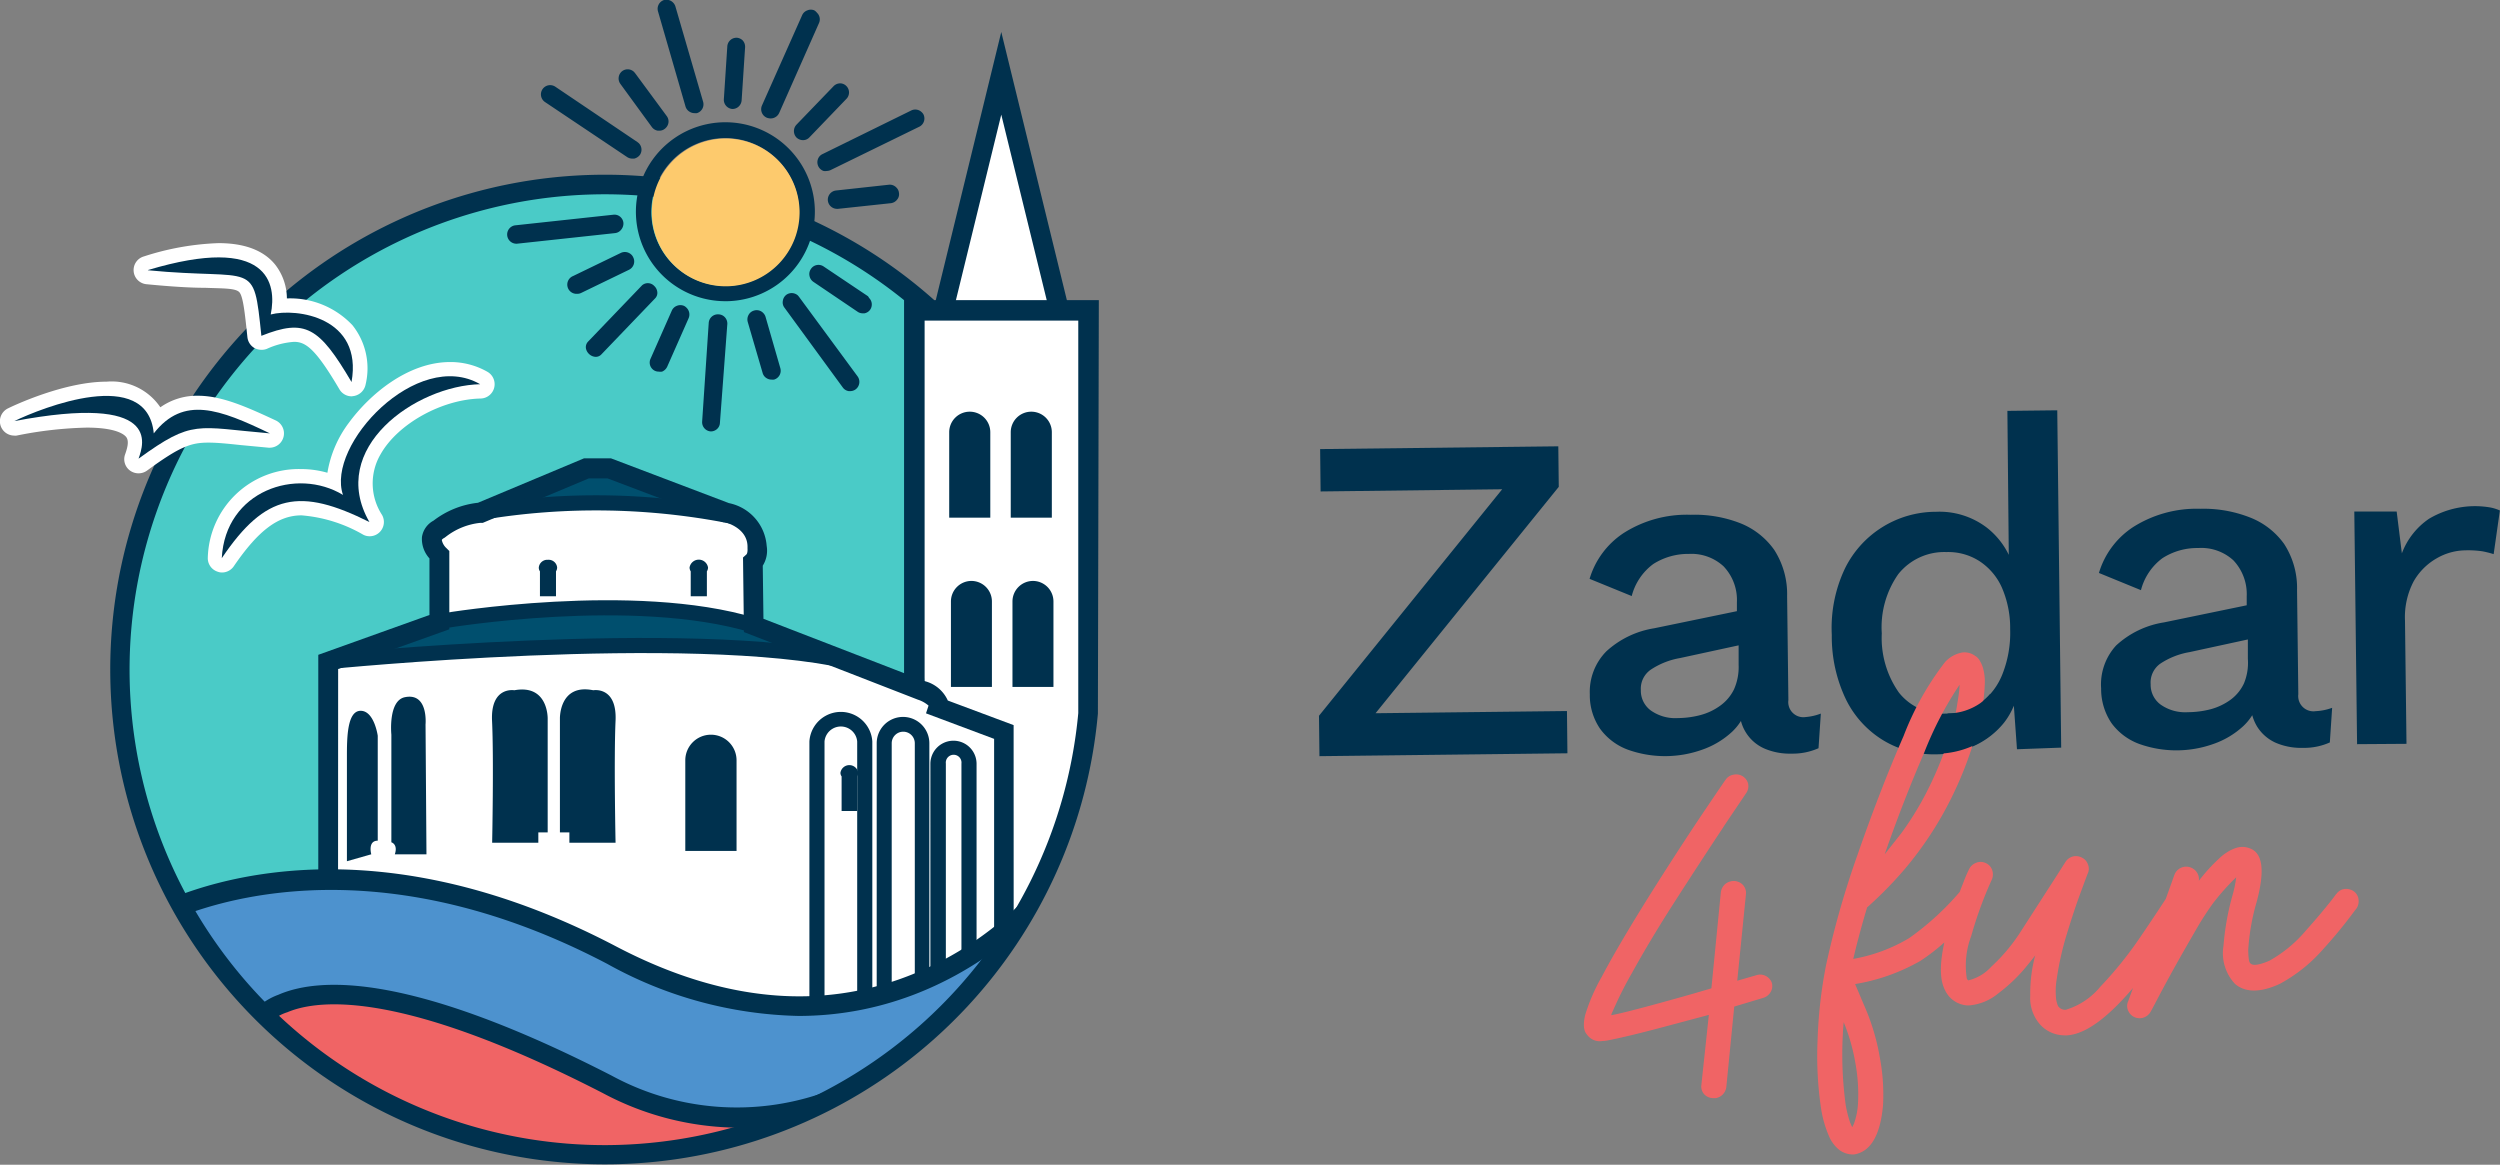 <svg xmlns="http://www.w3.org/2000/svg" viewBox="0 0 216.55 100.89"><rect x="0" y="0" width="216.55" height="100.89" fill="#808080" stroke="none"/><defs><clipPath id="clip-path"><circle class="cls-1" cx="52.41" cy="58.01" r="42.02"/></clipPath><style>.cls-1{fill:#4acbc7}.cls-10{fill:none;stroke:#00314e;stroke-miterlimit:10}.cls-16,.cls-6{fill:#fff}.cls-17,.cls-8{fill:#00314e}.cls-10{stroke-width:1.31px}.cls-12{fill:#f06465}.cls-16,.cls-17{fill-rule:evenodd}</style></defs><g style="isolation:isolate"><g id="Layer_1" data-name="Layer 1"><circle class="cls-1" cx="52.41" cy="58.01" r="42.02"/><g clip-path="url(#clip-path)"><path d="M29.69 71.53s9.74 16.26 35 7.87 33.57 20.89 33.57 20.89" stroke-width=".58" stroke-miterlimit="10" stroke="#00314e" fill="none"/><path stroke-width=".68" fill="#fff" stroke-miterlimit="10" stroke="#00314e" d="M93 28.41L87.61 6.35l-5.4 22.06H93z"/><path class="cls-6" d="M80.06 26.93h15.1v80.24h-15.1z"/><path d="M28.42 106.43V57.31l9.63-3.44v-5.82s-1.48-1.43 0-2.24a6.77 6.77 0 013.55-1.41l9.18-3.85h2l10.14 3.85s2.66.59 2.66 3a1.53 1.53 0 01-.37 1.31l.08 5.5 14.5 5.62s1.78.6 1.48 1.48L87 63.4v43.19z" stroke="#000" stroke-width=".68" fill="#fff" stroke-miterlimit="10"/><path class="cls-8" d="M74.34 66.93a.78.78 0 00-1.54 0 .51.51 0 00.1.32v3h1.34v-3a.58.58 0 00.1-.32zm8.88 24.87a.78.78 0 00-1.54 0 .64.64 0 00.1.33v3h1.34v-3a.56.56 0 00.1-.33z"/><path class="cls-8" d="M75.56 105h-5.45V64.23a2.73 2.73 0 015.45 0zm-4.14-1.31h2.83V64.23a1.42 1.42 0 00-2.83 0z"/><path d="M28.42 57.31s29-3 44.11-.06l-6.82-3s-11-3.42-27.66-.37zM42 44.21s15.1-1.74 21 .63l-10.22-4.29h-2.3z" fill="#004f6e"/><path class="cls-8" d="M42.63 73h4v-.9h.81v-9.85s.07-3-2.89-2.46c0 0-2.06-.36-1.93 2.63.16 3.29.01 10.58.01 10.58zm10.69 0h-4v-.9h-.82v-9.86s-.07-3.05 2.89-2.45c0 0 2.06-.37 1.93 2.63-.15 3.29 0 10.58 0 10.58zM34.2 74h2.74l-.08-11.25s.26-2.77-1.78-2.36c-1.48.29-1.18 3.25-1.18 3.25v9.32s.59.16.3 1.04zm-4.15.6l2.11-.6s-.33-1.18.56-1.18v-9.09s-.3-2.16-1.48-2.16-1.19 2.38-1.19 4zm31.53-10.96a2.22 2.22 0 012.22 2.22v7.85h-4.44v-7.85a2.22 2.22 0 012.22-2.22zM80.5 105.6h-4.56V64.38a2.28 2.28 0 014.56 0zm-3.26-1.31h2V64.38a1 1 0 00-2 0zm7.35 1.16h-4V66.16a2 2 0 114 0zm-2.66-1.31h1.35v-38a.68.68 0 10-1.35 0zM46.77 51.65h1.39v-2.16a.64.64 0 00.1-.33.74.74 0 00-.8-.67.74.74 0 00-.79.67.56.56 0 00.1.33z"/><path class="cls-8" d="M87.81 107.45l-60.24-.18V56.72l9.63-3.45v-4.9a2.5 2.5 0 01-.65-1.85 1.93 1.93 0 011-1.42 7.68 7.68 0 013.85-1.55l9.19-3.85h2.33l10.22 3.88a4.09 4.09 0 013.27 3.71 2.46 2.46 0 01-.34 1.71l.06 4.6L80.1 59a3 3 0 012 1.68l5.7 2.13zm-58.54-1.87l56.84.16V64l-5.9-2.21.22-.67a2.63 2.63 0 00-.91-.51l-15.08-5.86-.08-6.46.29-.26c.11-.1.11-.43.1-.52v-.15c0-1.65-1.92-2.12-2-2.13h-.12l-10-3.79H51l-9.18 3.85h-.22a5.83 5.83 0 00-3 1.22l-.11.08c-.16.08-.22.16-.22.19a1.31 1.31 0 00.4.7l.25.25v6.78l-9.63 3.44z"/><path class="cls-8" d="M59.83 51.65h1.4v-2.16a.64.64 0 00.1-.33.81.81 0 00-1.6 0 .64.64 0 00.1.33z"/><path class="cls-10" d="M28.42 57.31s31.44-3.14 45.16 0m-35-3.56s16.35-2.74 26.71.42"/><path d="M89 78.86C83.81 83.73 71.44 92 53.24 82.45c-18-9.46-31.47-6.51-37.31-4.3a42 42 0 007.21 9.48c2.44-2.09 9.58-4.3 29.7 6.05a23.43 23.43 0 0018.42 1.72A42.19 42.19 0 0089 78.86z" fill="#4d92ce"/><path class="cls-12" d="M52.84 93.68c-20.12-10.35-27.26-8.14-29.7-6.05a42 42 0 0048.12 7.77 23.43 23.43 0 01-18.42-1.72z"/><path class="cls-8" d="M69.17 88a35.55 35.55 0 01-16.57-4.51c-23.71-12.44-39.52-2.94-39.68-2.84L12 79.2c.67-.42 16.75-10.14 41.37 2.78 9.9 5.19 19.19 5.71 27.62 1.54a28.6 28.6 0 009.72-7.82l1.38 1C92 76.84 83.78 88 69.17 88z"/><path class="cls-8" d="M63.85 97.68a25.24 25.24 0 01-11.64-3c-17.2-8.84-24.5-8.19-27.32-7a3.86 3.86 0 00-2.37 2.1l-1.64-.47a5.5 5.5 0 013.22-3.14c3.76-1.64 11.82-1.75 28.88 7a22.7 22.7 0 0018.27 1.51c17.63-6 29.79-31.31 29.91-31.57l1.54.73a96 96 0 01-8.47 13.84c-4.94 6.73-12.83 15.4-22.43 18.65a24.63 24.63 0 01-7.95 1.35z"/><path class="cls-10" d="M41.6 44.4a60.24 60.24 0 0122.4.44"/></g><path d="M62.64 16.12s.33-.07 0 0z" fill="#ff7c5b"/><path class="cls-8" d="M56.94 25.36a.83.83 0 00-.27-.59.76.76 0 00-1.05-.06l-4.7 4.9a.69.69 0 00-.17.54.88.88 0 00.27.51.87.87 0 00.59.25.66.66 0 00.46-.19l4.7-4.9a.67.67 0 00.17-.46zm-2.1-3.09a.69.69 0 00-.16-.22.81.81 0 00-.91-.14l-4.13 2a.8.8 0 00.36 1.54.74.74 0 00.35-.08l4.13-2a.8.8 0 00.36-1.1zM56.46 11a.8.8 0 00.52.32h.13a.74.74 0 00.47-.16.82.82 0 00.32-.52.78.78 0 00-.15-.59L55 6.32l-.09-.1a.79.79 0 00-1-.07.8.8 0 00-.17 1.12zM77 16l-4.58.5a.8.8 0 00-.71.88.8.8 0 00.79.71h.09l4.58-.49a.8.8 0 00.53-.3.72.72 0 00.17-.58.76.76 0 00-.24-.49A.78.78 0 0077 16zm-1.83 9.65l-3.83-2.57a.79.79 0 00-.6-.12.77.77 0 00-.5.34.76.76 0 00-.12.6.81.81 0 00.33.51L74.28 27a.77.77 0 00.44.14h.16a.78.78 0 00.51-.34.79.79 0 00-.12-1 .39.39 0 00-.1-.15zm-.14.2zm-8.72 1.59a.8.8 0 00-.22-.35.78.78 0 00-.77-.19.77.77 0 00-.48.38.81.81 0 00-.07.61l1.29 4.42a.77.77 0 00.38.47.75.75 0 00.38.1.91.91 0 00.23 0 .8.8 0 00.54-1zm-7.07-.95a.81.81 0 00-.61 0 .79.79 0 00-.44.42l-1.86 4.21a.79.79 0 00.4 1 .78.78 0 00.33.07 1 1 0 00.29 0 .86.86 0 00.44-.42l1.86-4.21a.81.81 0 00-.18-.9.73.73 0 00-.23-.17zm-5.43-6.6a.83.83 0 00.19-.59.79.79 0 00-.24-.49.77.77 0 00-.64-.21l-8.51.92a.8.8 0 00.08 1.59h.09l8.51-.92a.77.77 0 00.52-.3zm.52-6.28a.84.84 0 00.44.13h.16a.86.86 0 00.51-.34.8.8 0 00-.11-1l-.11-.09-7.12-4.8a.8.8 0 10-.89 1.33zM60.9 8.8L58.51.58a.82.82 0 00-.21-.36.82.82 0 00-.78-.22.8.8 0 00-.52 1l2.38 8.23a.79.79 0 00.39.47.75.75 0 00.38.1.78.78 0 00.22 0 .8.8 0 00.53-1zm2.94-5.53A.8.8 0 0063 4l-.3 4.59a.8.8 0 00.74.85.79.79 0 00.53-.2.81.81 0 00.27-.55l.3-4.59a.8.8 0 00-.24-.63.82.82 0 00-.46-.2zM69 11.92a.82.82 0 00.56.22.75.75 0 00.56-.25l3.19-3.32a.79.79 0 000-1.12.75.75 0 00-.55-.23.81.81 0 00-.56.25L69 10.79a.81.81 0 000 1.13zm-2.57-1.72a1 1 0 00.32.06.81.81 0 00.74-.47L70.94 2a.78.78 0 00-.17-.89.87.87 0 00-.23-.21.76.76 0 00-.61 0 .77.77 0 00-.45.42L66 9.14a.8.8 0 00.43 1.06zM80 9.93a.72.72 0 00-.17-.22.79.79 0 00-.9-.14l-7.69 3.78a.76.76 0 00-.4.46.8.8 0 00.5 1 .75.75 0 00.26 0 .85.85 0 00.35-.08L79.58 11A.8.8 0 0080 9.93zM69.21 25.71l-.09-.11a.8.8 0 00-1-.07.79.79 0 00-.31.53.73.73 0 00.14.59L73 33.56a.78.78 0 00.52.32h.12a.8.8 0 00.47-.15.81.81 0 00.18-1.12zm-6.97 1.52a.79.79 0 00-.85.74l-.57 8.55a.8.8 0 00.75.85.81.81 0 00.53-.2.75.75 0 00.26-.54l.64-8.55a.8.8 0 00-.24-.63.77.77 0 00-.52-.22z"/><path d="M41.62 33.28C36 33.4 28.32 38.84 32 45.22c-6-3-9-2.5-12.79 3.13.3-5.85 6.49-7.91 10.5-5.48-1.49-4.33 6.43-12.74 11.88-9.59zm-40.39 3.2c2.36-1.14 11.53-4.82 12.09 1.06 2.58-3.3 5.71-2.09 10.06 0C17 37 16.74 36.29 12 39.73c.46-1.28 2-5.67-10.79-3.25zm11.59-13.09c10.46-3.13 11.18 1.18 10.63 3.85 2.21-.58 8 .22 7 5.85-2.81-4.77-4-5.52-7.81-4-.7-6.74-.46-4.77-9.83-5.68z" fill-rule="evenodd" fill="#4acbc7"/><path class="cls-16" d="M19.24 49.59a1.07 1.07 0 01-.39-.07 1.23 1.23 0 01-.85-1.23 7.89 7.89 0 018.07-7.66 8.33 8.33 0 012.29.32 9.84 9.84 0 011.86-4.33c1.78-2.43 5.09-5.26 8.78-5.26a6.47 6.47 0 013.23.85 1.24 1.24 0 01-.59 2.31c-3.38.07-7.2 2.2-8.68 4.84a5 5 0 00.13 5.24 1.24 1.24 0 01-.17 1.46 1.22 1.22 0 01-.9.39 1.17 1.17 0 01-.55-.13 12.67 12.67 0 00-5.35-1.68c-2 0-3.73 1.28-5.87 4.41a1.24 1.24 0 01-1.01.54z"/><path class="cls-17" d="M41.62 33.28C36 33.4 28.32 38.84 32 45.22c-6-3-9-2.5-12.79 3.13.3-5.85 6.49-7.91 10.5-5.48-1.49-4.33 6.43-12.74 11.88-9.59z"/><path class="cls-8" d="M135.73 61.59l-16.58.19 15.87-19.61-.04-3.51-20.63.24.04 3.67 15.73-.19L114.25 62l.04 3.5 21.48-.25-.04-3.66zm20.68.52a1.31 1.31 0 01-1.5-1.47l-.11-9a7.07 7.07 0 00-1.11-4 6.55 6.55 0 00-2.95-2.32 10.83 10.83 0 00-4.28-.73 10.19 10.19 0 00-5.77 1.55 7.21 7.21 0 00-3 4l3.65 1.49a5 5 0 011.86-2.77 5.62 5.62 0 013.1-.88 4.1 4.1 0 013 1.08 4.22 4.22 0 011.15 3.11v.77l-7.16 1.48a8 8 0 00-4.15 2 5 5 0 00-1.43 3.72 5.14 5.14 0 00.9 3 5.21 5.21 0 002.4 1.8 9.57 9.57 0 006.43 0 7.37 7.37 0 002.6-1.56 4.76 4.76 0 00.76-.93 3.54 3.54 0 00.43 1 3.59 3.59 0 001.63 1.4 5.58 5.58 0 002.32.43 5.5 5.5 0 002.34-.47l.2-3a4.72 4.72 0 01-1.31.3zm-6.21-2.4a3.78 3.78 0 01-1.2 1.42 5.18 5.18 0 01-1.71.81 7.9 7.9 0 01-1.95.26 3.67 3.67 0 01-2.32-.64 2.12 2.12 0 01-.89-1.78A2 2 0 01143 58a6.61 6.61 0 012.53-1l5.07-1.1v1.69a4.77 4.77 0 01-.4 2.12zm28.34 5.05l-.34-29.22-4.32.05.12 12.47a6.69 6.69 0 00-1.92-2.37 6.77 6.77 0 00-4.37-1.36 8.79 8.79 0 00-7.89 4.89 12 12 0 00-1.15 5.78 12.57 12.57 0 001.23 5.59 8.56 8.56 0 003.25 3.55 8.47 8.47 0 004.55 1.2 7.86 7.86 0 003.31-.74 7.1 7.1 0 002.58-2 6.33 6.33 0 00.85-1.47l.27 3.77zm-5.08-6.39a5.71 5.71 0 01-1.9 2.52 5 5 0 01-3 .92 4.85 4.85 0 01-4.07-1.81 8.21 8.21 0 01-1.49-5.14 8 8 0 011.43-5.13 5.1 5.1 0 014.17-1.91 5 5 0 012.85.78 5.31 5.31 0 011.95 2.29 8.78 8.78 0 01.72 3.6 9.72 9.72 0 01-.66 3.88zm27.13 3.23a1.32 1.32 0 01-1.51-1.47l-.11-9a7 7 0 00-1.11-4 6.55 6.55 0 00-3-2.32 11 11 0 00-4.28-.74 10.27 10.27 0 00-5.77 1.56 7.2 7.2 0 00-3 4l3.64 1.49a5 5 0 011.86-2.77 5.57 5.57 0 013.1-.88 4.11 4.11 0 013.05 1.07 4.26 4.26 0 011.15 3.12v.77l-7.16 1.48a7.92 7.92 0 00-4.15 2 5 5 0 00-1.3 3.73 5.28 5.28 0 00.9 3 5.21 5.21 0 002.4 1.8 9.57 9.57 0 006.43 0 7.37 7.37 0 002.6-1.56 4.76 4.76 0 00.76-.93 3.85 3.85 0 00.43 1 3.65 3.65 0 001.63 1.4 5.6 5.6 0 002.33.43 5.45 5.45 0 002.33-.47l.2-3a4.7 4.7 0 01-1.42.29zm-6.22-2.4a3.69 3.69 0 01-1.17 1.42 5.23 5.23 0 01-1.7.81 8 8 0 01-2 .26 3.69 3.69 0 01-2.32-.64 2.12 2.12 0 01-.89-1.78 2 2 0 01.83-1.78 6.56 6.56 0 012.52-1l5.07-1.1v1.69a4.63 4.63 0 01-.34 2.12zm9.8 5.26l-.24-20.15h3.67l.45 3.62a6.3 6.3 0 012.36-3 7.81 7.81 0 015.13-1 3.57 3.57 0 011 .29L216 48a7.94 7.94 0 00-1-.25 8.66 8.66 0 00-1.48-.08 5.08 5.08 0 00-2.45.69 5.32 5.32 0 00-2 2 6.65 6.65 0 00-.75 3.39l.13 10.68z"/><path class="cls-12" d="M152.91 84.52a1 1 0 00-.73-.06l-1.7.49.76-7.55a1.05 1.05 0 00-.26-.74 1.11 1.11 0 00-.78-.35 1.21 1.21 0 00-.73.24 1.15 1.15 0 00-.41.73l-.82 8.33-1.5.44c-1.47.42-2.94.83-4.41 1.22-1.09.29-2 .52-2.76.67 0-.13.1-.28.18-.47a32.43 32.43 0 011.61-3.19c.81-1.47 2-3.52 3.65-6.09s3-4.63 4.23-6.49l.14-.22 1.9-2.82a1.06 1.06 0 00.14-.79 1.07 1.07 0 00-1.29-.76 1 1 0 00-.65.42c-.07.09-.36.51-2.11 3.1-1.3 1.94-2.77 4.21-4.38 6.76-1.84 2.94-3.27 5.36-4.23 7.19a16.27 16.27 0 00-1.45 3.33c-.2.84-.13 1.41.16 1.71a1.35 1.35 0 001.35.55 2.48 2.48 0 00.45-.05c1.27-.25 2.95-.66 5-1.21l3.75-1-.65 6.09a1 1 0 00.27.81 1.09 1.09 0 00.72.31h.27a1.15 1.15 0 00.57-.29 1.13 1.13 0 00.33-.64l.69-7 2.56-.77a1.09 1.09 0 00.58-.47 1 1 0 00.1-.86 1.06 1.06 0 00-.55-.57zm-.21.46zm51.18-7.78a1.17 1.17 0 00-.76-.2 1 1 0 00-.7.38 2.51 2.51 0 00-.25.32c-.54.71-1.35 1.69-2.43 2.9a11.46 11.46 0 01-3.17 2.62c-1.16.5-1.49.35-1.6.26s-.2-.14-.23-1.17a18.85 18.85 0 01.73-4.18c.72-2.68.54-4.2-.55-4.63a1.75 1.75 0 00-1.17-.07 3.2 3.2 0 00-.91.44 3.51 3.51 0 00-.55.43 15.11 15.11 0 00-1.83 2 1 1 0 00-.09-.6 1.11 1.11 0 00-1.46-.53 1.1 1.1 0 00-.56.6l-.75 2.09c-.5.77-1.2 1.83-2.14 3.21a33.3 33.3 0 01-3.53 4.4 6.21 6.21 0 01-3 2 .75.75 0 01-.67-.34 2.73 2.73 0 01-.15-.53 6.37 6.37 0 01.05-1.84A25.77 25.77 0 01179 81c.44-1.44.85-2.69 1.23-3.7.5-1.36.59-1.6.62-1.65a1 1 0 000-.79 1 1 0 00-.51-.57 1.09 1.09 0 00-.79-.1 1.11 1.11 0 00-.64.47l-.75 1.18-3.22 5a15.3 15.3 0 01-2.45 2.89 3.9 3.9 0 01-2 1.19.84.84 0 01-.12-.13 7.23 7.23 0 01.38-3.72 34.13 34.13 0 011.8-4.92 1.16 1.16 0 000-.82 1 1 0 00-.57-.58 1 1 0 00-.84 0 1.12 1.12 0 00-.57.52 12.88 12.88 0 00-.55 1.3c-.09.21-.18.45-.27.69a24 24 0 01-4.38 4 14.28 14.28 0 01-4.84 1.8c.31-1.33.71-2.83 1.2-4.46a34 34 0 003.12-3.16 30.36 30.36 0 004.48-6.95 31 31 0 002.33-7 13.45 13.45 0 00.26-2.2 4.39 4.39 0 00-.14-1.38 2.68 2.68 0 00-.36-.79 1.13 1.13 0 00-.35-.32 1.54 1.54 0 00-1.1-.28 2.65 2.65 0 00-1.5.84 25.21 25.21 0 00-3.58 6.39c-1.38 3.16-2.72 6.63-4 10.32a77.71 77.71 0 00-2.71 9.5 39.67 39.67 0 00-.74 6.51 31 31 0 00.31 6 9.8 9.8 0 00.68 2.34 3 3 0 00.95 1.23 2 2 0 001.06.35h.14c1.44-.21 2.3-1.65 2.53-4.29a17.3 17.3 0 00-.28-4.11 19 19 0 00-1.14-4l-1-2.36a16.93 16.93 0 005.64-2 17.17 17.17 0 002.09-1.61c-.42 1.9-.4 3.26.06 4.14a2.28 2.28 0 001.94 1.32h.13a4.54 4.54 0 002.55-1.05 14.23 14.23 0 002.19-2.04c.38-.46.72-.87 1-1.24a12.68 12.68 0 00-.43 3.49 3.47 3.47 0 00.68 2.28 2.84 2.84 0 002.26 1.15 1.2 1.2 0 00.28 0c1.56-.12 3.42-1.45 5.68-4.1l-.42 1.15a1 1 0 000 .81 1.09 1.09 0 00.58.58 1.24 1.24 0 00.41.08 1.1 1.1 0 00.95-.55s.07-.11.66-1.24c.39-.74.88-1.65 1.47-2.71s1.19-2.1 1.78-3.12a26.22 26.22 0 011.51-2.35 20.47 20.47 0 012-2.24 10.07 10.07 0 01-.34 1.63 22.52 22.52 0 00-.76 4.3 3.89 3.89 0 001 3.31c.9.76 2.2.76 3.86 0a13.44 13.44 0 003.76-3 40.78 40.78 0 002.66-3.23 3.24 3.24 0 01.22-.28 1.11 1.11 0 00.2-.77 1 1 0 00-.42-.75zM159.7 88.54a16.58 16.58 0 011 3.47 14.92 14.92 0 01.24 3.57 6.09 6.09 0 01-.36 1.78l-.14.28c-.05-.1-.11-.24-.2-.46a10.41 10.41 0 01-.36-1.43 32.46 32.46 0 01-.18-7.21zM163.25 74c1.09-3.12 2.24-6.08 3.43-8.82a30.47 30.47 0 013.06-5.87c0 .42-.1 1.08-.28 2.14a28.86 28.86 0 01-2.11 6.21 26.57 26.57 0 01-2.65 4.5c-.5.64-.99 1.25-1.45 1.84zm6.8 3.54z"/><path class="cls-8" d="M172.61 60.7a2 2 0 01-.21-.6 5.7 5.7 0 01-.84.79 5 5 0 01-2.86.91 1.39 1.39 0 01-.21.56l-.71.93a18.19 18.19 0 01-.74 2h.66a7.86 7.86 0 003.31-.74 7 7 0 002.52-2c-.32-.55-.61-1.23-.92-1.85z"/><path class="cls-6" d="M92.13 28.41l-5.4-22.06-5.39 22.06h10.79z"/><path class="cls-8" d="M93.21 29.26H80.26l6.47-26.49zm-10.79-1.7h8.63L86.73 9.93z"/><path class="cls-6" d="M79.19 58.77V26.93h15.09v31.84"/><path class="cls-8" d="M84 35.66a1.78 1.78 0 011.78 1.78v7.4h-3.56v-7.4A1.78 1.78 0 0184 35.66zm5.33 0a1.78 1.78 0 011.78 1.78v7.4h-3.56v-7.4a1.78 1.78 0 011.78-1.78zm-5.19 14.66a1.78 1.78 0 011.78 1.78v7.4h-3.55v-7.4a1.78 1.78 0 011.78-1.78zm5.33 0a1.78 1.78 0 011.78 1.78v7.4H87.7v-7.4a1.78 1.78 0 011.78-1.78z"/><path class="cls-8" d="M80.93 26A42.86 42.86 0 1095.1 61.81L95.18 26zM52.41 99.19A41.18 41.18 0 1178.31 26v33.77h1.78v-32H93.4v34a41.22 41.22 0 01-40.99 37.42z"/><path class="cls-8" d="M68.2 12.75a7.75 7.75 0 10-5.37 13.34H63a7.75 7.75 0 005.2-13.34zM58.41 23a6.4 6.4 0 119-.18 6.4 6.4 0 01-9 .18z"/><path d="M58.41 23a6.4 6.4 0 10-.2-9 6.4 6.4 0 00.2 9z" fill="#fdca6d"/><path class="cls-16" d="M30.46 34.33a1.23 1.23 0 01-1.06-.61c-2.06-3.5-2.91-4.11-3.93-4.11a6.81 6.81 0 00-2.36.61 1.21 1.21 0 01-.46.08 1.33 1.33 0 01-.64-.17 1.24 1.24 0 01-.58-.93c-.22-2.08-.37-3.53-.7-3.89s-1.45-.32-2.95-.38c-1.24 0-2.92-.1-5.08-.31a1.23 1.23 0 01-.23-2.41 23.4 23.4 0 016.46-1.15c2.26 0 3.92.63 4.92 1.88a4.81 4.81 0 011 2.91 7.41 7.41 0 015.68 2.32 6 6 0 011.14 5.13 1.26 1.26 0 01-1 1z"/><path class="cls-17" d="M12.82 23.39c10.46-3.13 11.18 1.18 10.63 3.85 2.21-.58 8 .22 7 5.85-2.81-4.77-4-5.52-7.81-4-.7-6.74-.46-4.77-9.83-5.68z"/><path class="cls-16" d="M12 41a1.26 1.26 0 01-.74-.24 1.22 1.22 0 01-.42-1.41c.13-.38.38-1.08.11-1.47-.14-.2-.8-.84-3.44-.84a34.11 34.11 0 00-6.07.69.85.85 0 01-.23 0 1.24 1.24 0 01-.51-2.36c.48-.24 4.87-2.31 8.53-2.31a5.09 5.09 0 014.66 2.22 5.47 5.47 0 013.27-1c2.07 0 4.28 1 6.75 2.15a1.24 1.24 0 01-.53 2.35h-.11l-2.44-.23c-1.14-.12-2-.21-2.77-.21-1.53 0-2.46.33-5.32 2.42A1.26 1.26 0 0112 41z"/><path class="cls-17" d="M1.23 36.48c2.36-1.14 11.53-4.82 12.09 1.06 2.58-3.3 5.71-2.09 10.06 0C17 37 16.74 36.29 12 39.73c.46-1.28 2-5.67-10.79-3.25z"/></g></g></svg>